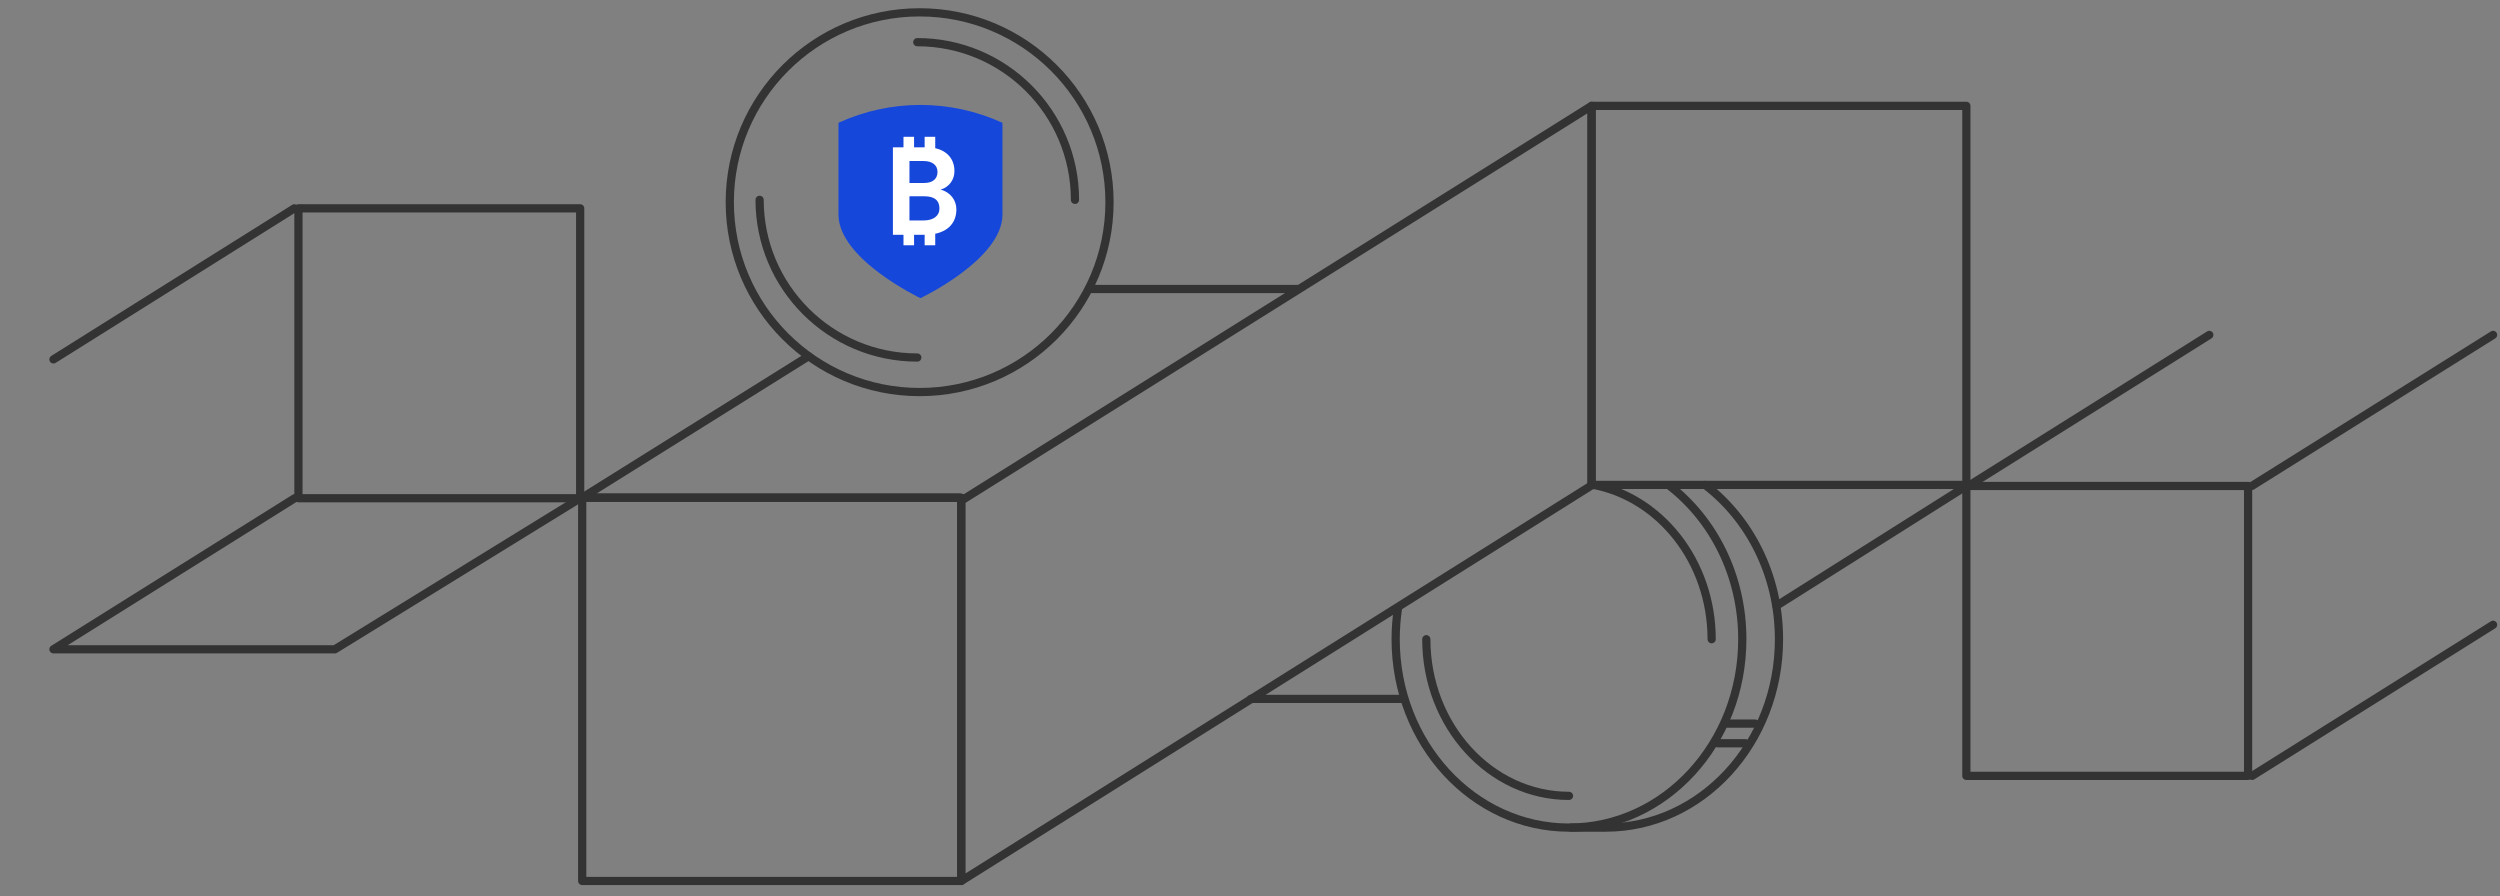<svg width="608" height="218" viewBox="0 0 608 218" fill="none" xmlns="http://www.w3.org/2000/svg">
<rect x="0" y="0" width="608" height="218" fill="#808080" stroke="none"/>
<path d="M13 87.404L71.587 50.664" stroke="#333333" stroke-width="2" stroke-linecap="round" stroke-linejoin="round"/>
<path d="M71.67 121.166L13 157.907H81.448L141.096 121.166" stroke="#333333" stroke-width="2" stroke-linecap="round" stroke-linejoin="round"/>
<rect x="72.58" y="50.664" width="68.517" height="70.503" stroke="#333333" stroke-width="2" stroke-linecap="round" stroke-linejoin="round"/>
<path d="M606.314 151.949L547.727 188.69" stroke="#333333" stroke-width="2" stroke-linecap="round" stroke-linejoin="round"/>
<path d="M606.314 81.447L547.644 118.187" stroke="#333333" stroke-width="2" stroke-linecap="round" stroke-linejoin="round"/>
<path d="M537.301 81.447L478.714 118.187" stroke="#333333" stroke-width="2" stroke-linecap="round" stroke-linejoin="round"/>
<rect x="546.734" y="188.69" width="68.517" height="70.503" transform="rotate(180 546.734 188.69)" stroke="#333333" stroke-width="2" stroke-linecap="round" stroke-linejoin="round"/>
<path d="M304.208 169.976H341.477M478.218 118.187L432.04 147.331" stroke="#333333" stroke-width="2" stroke-linecap="round" stroke-linejoin="round"/>
<rect x="141.593" y="121.035" width="92.183" height="93.219" stroke="#333333" stroke-width="2" stroke-linecap="round" stroke-linejoin="round"/>
<path d="M233.394 121.035H141.593L196.575 86.673M315.531 70.282H265.11" stroke="#333333" stroke-width="2" stroke-linecap="round" stroke-linejoin="round"/>
<path d="M382.053 201.273H390.499C413.778 201.273 432.65 180.76 432.65 155.457C432.65 139.944 425.557 126.232 414.704 117.943" stroke="#333333" stroke-width="2" stroke-linecap="round"/>
<path d="M405.906 118.04C416.688 126.339 423.726 140.004 423.726 155.457C423.726 180.76 404.854 201.273 381.575 201.273C358.296 201.273 339.425 180.76 339.425 155.457C339.425 152.854 339.624 150.302 340.008 147.818" stroke="#333333" stroke-width="2" stroke-linecap="round"/>
<path d="M416.272 155.457C416.272 136.474 403.565 120.693 387.003 117.823" stroke="#333333" stroke-width="2" stroke-miterlimit="10" stroke-linecap="round"/>
<path d="M346.879 155.457C346.879 176.467 362.444 193.556 381.575 193.556" stroke="#333333" stroke-width="2" stroke-miterlimit="10" stroke-linecap="round"/>
<line x1="1" y1="-1" x2="7.765" y2="-1" transform="matrix(1 -8.74228e-08 -8.74228e-08 -1 416.714 179.759)" stroke="#333333" stroke-width="2" stroke-linecap="round"/>
<line x1="1" y1="-1" x2="7.765" y2="-1" transform="matrix(1 -8.74228e-08 -8.74228e-08 -1 419.104 174.979)" stroke="#333333" stroke-width="2" stroke-linecap="round"/>
<path d="M387.07 25.744L233.776 121.766V214.254L387.07 118.04V25.744Z" stroke="#333333" stroke-width="2" stroke-linecap="round" stroke-linejoin="round"/>
<rect x="387.07" y="25.744" width="91.148" height="92.183" stroke="#333333" stroke-width="2" stroke-linecap="round" stroke-linejoin="round"/>
<circle cx="223.657" cy="49.174" r="46.174" stroke="#333333" stroke-width="2" stroke-linecap="round" stroke-linejoin="round"/>
<path d="M223.084 86.95C201.905 86.95 184.736 69.781 184.736 48.602" stroke="#333333" stroke-width="2" stroke-linecap="round" stroke-linejoin="round"/>
<path d="M261.433 48.602C261.433 27.422 244.263 10.254 223.084 10.254" stroke="#333333" stroke-width="2" stroke-linecap="round" stroke-linejoin="round"/>
<path d="M223.858 72.514C223.858 72.514 243.796 63.057 243.796 52.194C243.796 43.77 243.796 38.297 243.796 29.872C231.138 24.072 216.578 24.066 203.918 29.86C203.929 38.288 203.919 43.765 203.919 52.194C203.919 63.057 223.858 72.514 223.858 72.514Z" fill="#1647DB"/>
<path fill-rule="evenodd" clip-rule="evenodd" d="M219.728 33.278H222.301V35.83H224.874V33.278H227.447V36.043C230.366 36.681 232.12 38.716 232.12 41.618C232.12 43.658 230.894 45.488 228.757 46.118C231.177 46.748 232.592 48.727 232.592 50.917C232.592 54.051 230.715 56.161 227.447 56.851V59.648H224.874V57.096H222.301V59.648H219.728V57.096H217.156V35.83H219.728V33.278ZM228.002 41.828C228.002 40.149 226.744 39.159 224.575 39.159H221.18V44.498H224.795C226.807 44.498 228.002 43.508 228.002 41.828ZM228.474 50.707C228.474 48.727 227.247 47.737 224.827 47.737H221.18V53.617H224.607C226.996 53.617 228.474 52.507 228.474 50.707Z" fill="white"/>
</svg>
